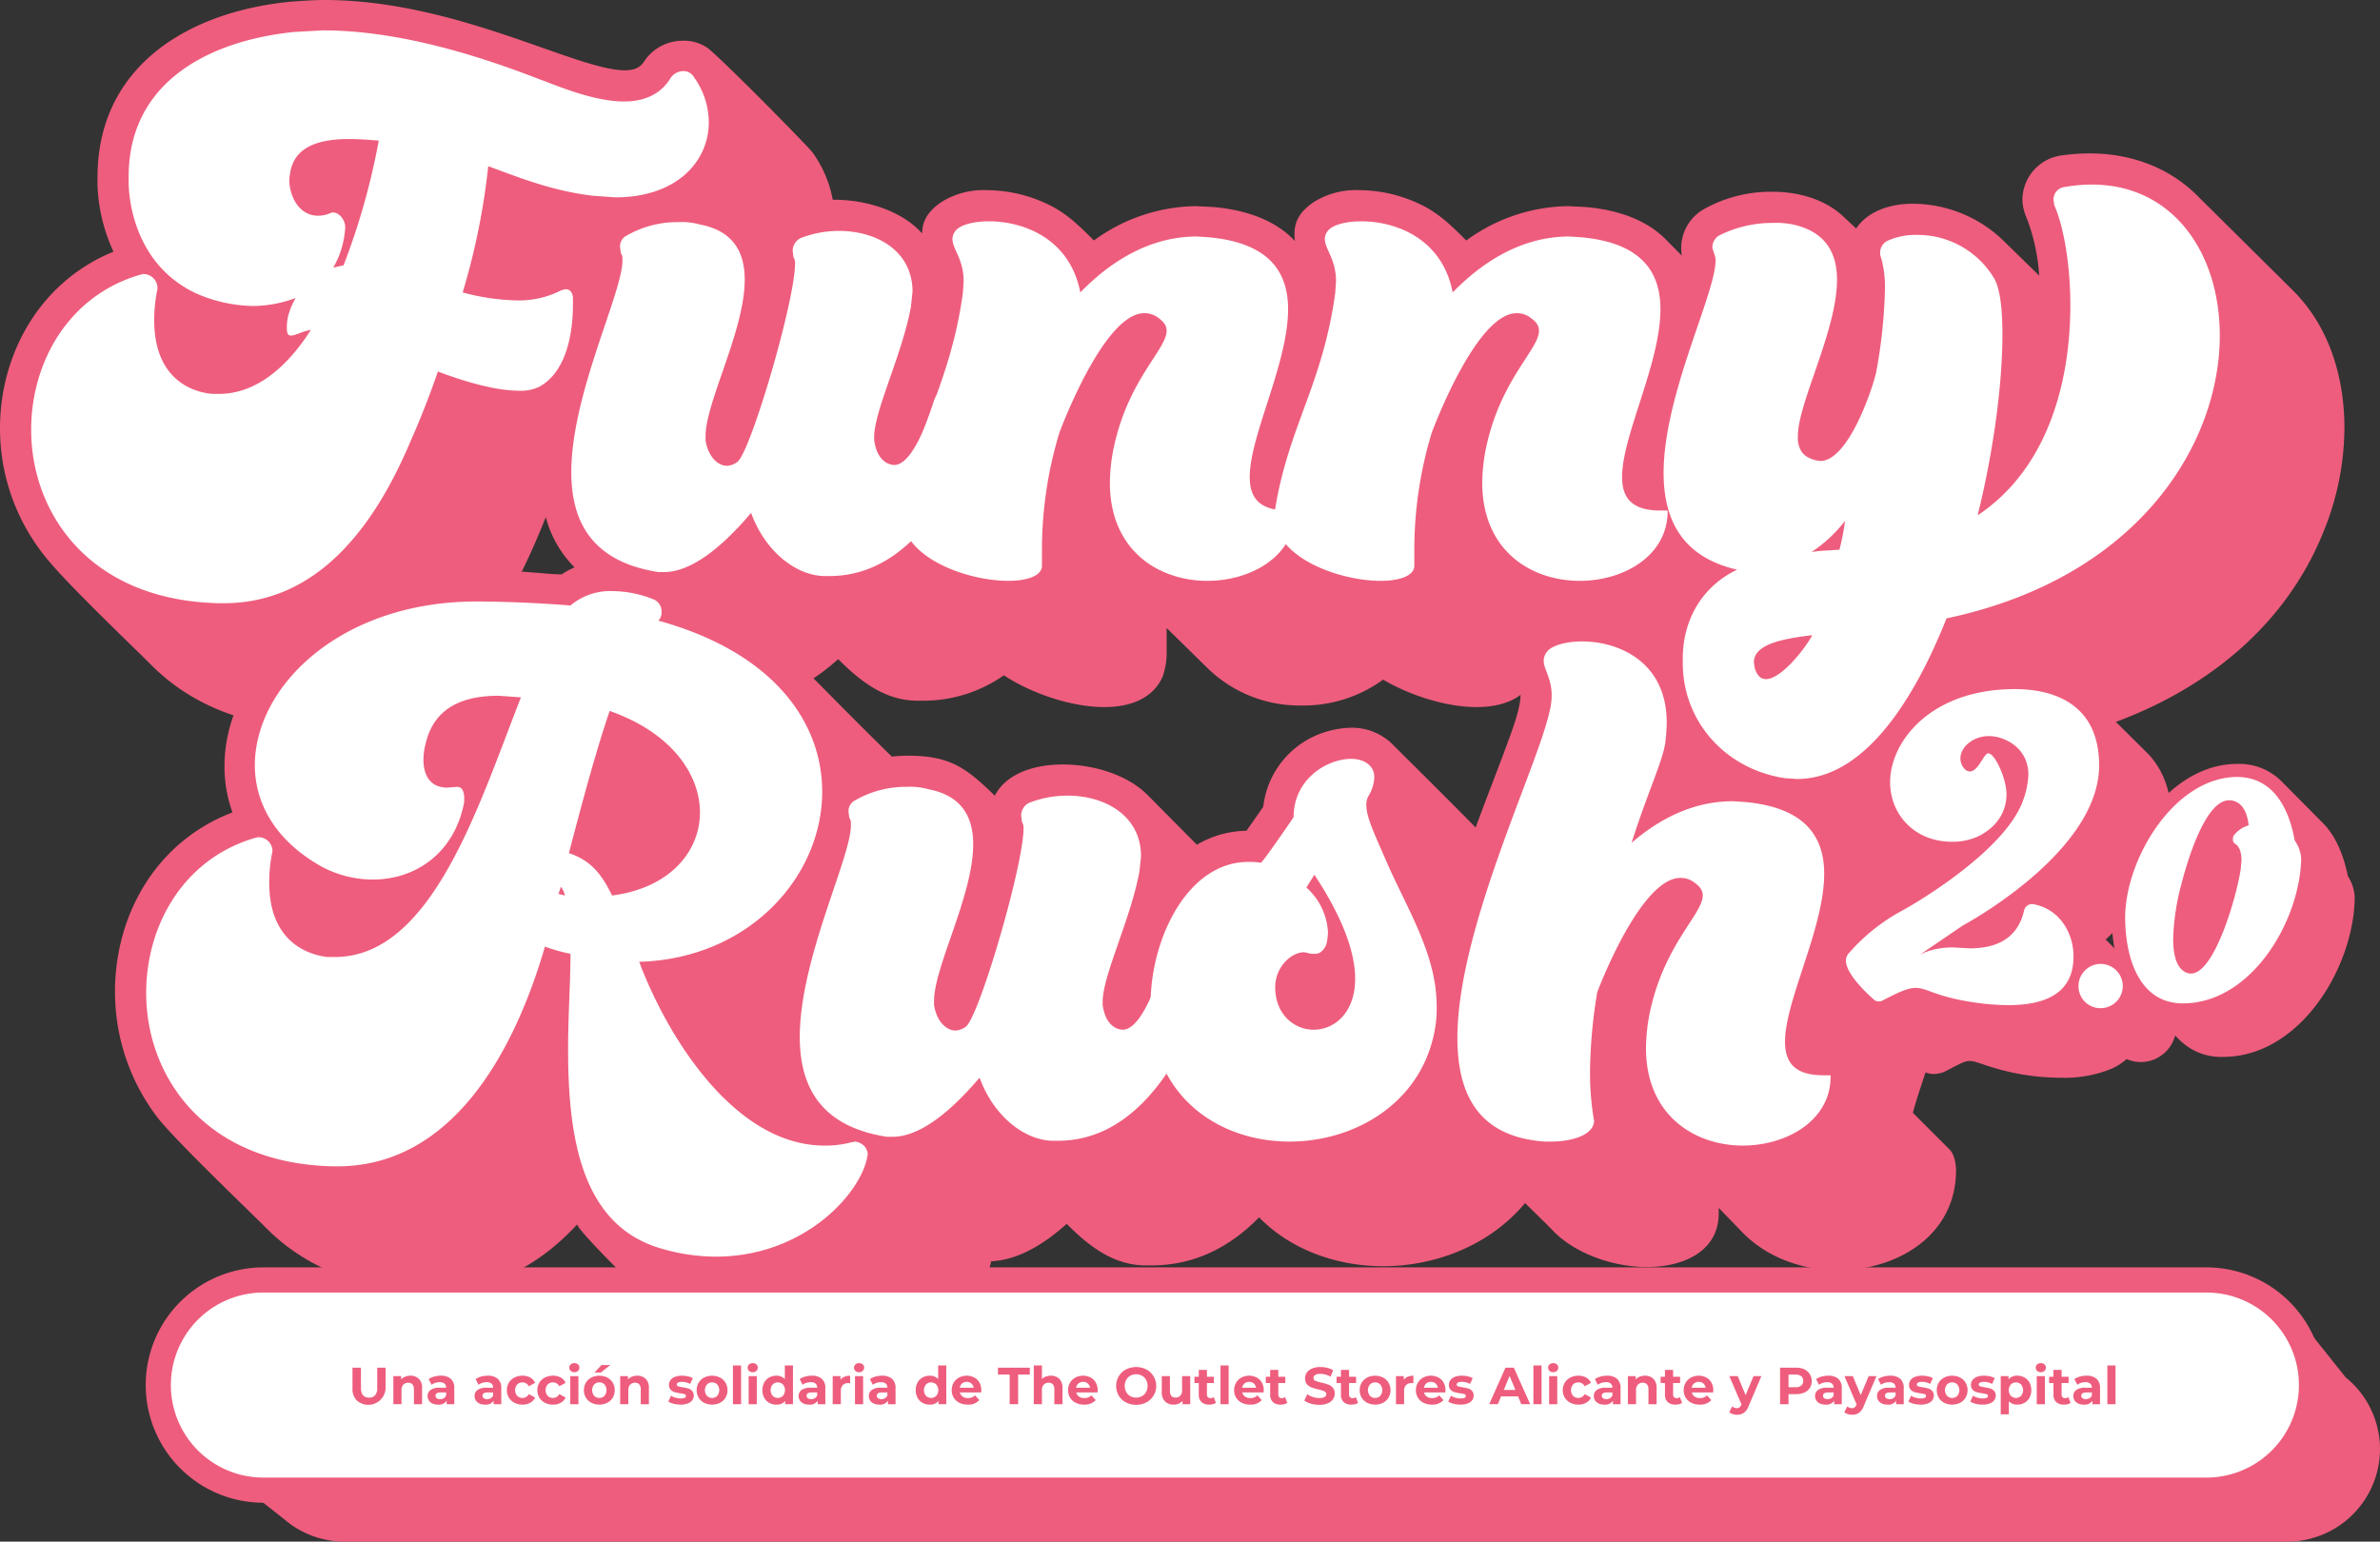 <svg xmlns="http://www.w3.org/2000/svg" width="501.503" height="324.899" viewBox="0 0 501.503 324.899"><rect x="0" y="0" width="501.503" height="324.899" fill="#333333" stroke="none"/><defs><style>.cls-1{fill:#ee5d7d;}.cls-2{fill:#fff;}</style></defs><title>logo funny rush v2 </title><g id="Capa_1" data-name="Capa 1"><path class="cls-1" d="M410.483,241.934l-7.409-7.409c2.021-7.746,7.409-19.869,7.409-30.646,0-5.557-1.347-10.608-5.388-14.649l-19.869-19.869a21.937,21.937,0,0,0-8.925-5.388,23.335,23.335,0,0,0-5.22-8.756l-19.868-19.7c-4.378-4.378-11.619-6.735-18.354-6.735-7.409,0-13.976,3.031-14.145,10.271,0,4.715,1.684,4.715,1.684,7.409,0,1.515-.505,4.041-2.188,8.587-1.942,5.426-4.601,12.094-7.267,19.349-4.971-5.092-15.427-15.443-17.818-17.834a12.255,12.255,0,0,0-8.419-3.199,19.86,19.86,0,0,0-8.25,2.021,18.717,18.717,0,0,0-10.271,14.649l-3.536,5.051a20.952,20.952,0,0,0-10.446,2.941l-10.429-10.518c-4.209-4.209-11.281-6.398-17.848-6.398-6.23,0-11.955,2.021-14.312,6.567-6.062-5.894-9.429-8.419-18.354-8.419a30.437,30.437,0,0,0-3.342.196c-.064-.065-.123-.132-.187-.196-6.735-6.567-13.302-13.302-19.869-19.869a57.963,57.963,0,0,0-19.701-12.292c-2.694-1.684-4.209-5.556-8.419-7.072a34.798,34.798,0,0,0-10.776-2.021,18.503,18.503,0,0,0-10.608,3.031h-.674c-2.189,0-8.082-.842-15.659-.842-11.955,0-28.12,2.189-41.253,13.807-7.914,6.904-13.47,17.006-13.47,27.446a28.395,28.395,0,0,0,1.684,9.766c-16.333,6.23-24.752,21.889-24.752,37.717a43.598,43.598,0,0,0,9.093,26.772c4.378,5.388,17.848,18.185,22.899,23.237,7.746,7.745,18.859,12.797,33.845,13.133h1.179c12.628,0,22.563-5.556,30.309-13.976.168.169.336.337.336.506,3.536,4.715,18.017,18.354,22.563,23.068,6.566,6.566,15.828,9.429,25.257,9.429a45.568,45.568,0,0,0,22.9-6.062c5.356-3.06,14.605-11.407,16.247-19.223,5.934-.286,11.386-3.849,15.907-7.886,4.546,4.546,9.598,8.588,16.333,8.756h1.515c9.337,0,16.781-4.079,22.693-10.136l.034.034c6.735,6.903,16.501,10.271,26.099,10.271,11.243,0,22.628-4.547,29.909-13.307,2.533,2.471,4.769,4.663,6.121,6.067,4.715,4.715,12.629,7.409,19.532,7.409,8.082,0,15.154-3.536,15.154-11.281V254.562l5.22,5.388c5.22,5.22,12.629,7.746,19.869,7.746,12.628,0,24.92-7.409,24.92-21.048v-.337C411.999,244.122,411.494,242.775,410.483,241.934Z"></path><path class="cls-1" d="M483.232,61.291,463.363,41.59c-6.23-6.398-14.48-9.261-23.068-9.261a42.672,42.672,0,0,0-6.398.505,9.52,9.52,0,0,0-7.745,9.261,9.855,9.855,0,0,0,.842,3.704,40.962,40.962,0,0,1,2.694,12.292l-7.746-7.577A27.656,27.656,0,0,0,403.083,42.937c-5.052,0-9.598,1.684-11.955,5.22l-2.357-2.189c-3.873-3.873-9.598-5.557-15.322-5.557a28.908,28.908,0,0,0-14.481,3.705,9.465,9.465,0,0,0-4.714,8.083,10.457,10.457,0,0,0,.127,1.667l-3.489-3.519c-4.378-4.378-10.776-6.23-17.007-6.735l-3.536-.168a37.126,37.126,0,0,0-21.384,7.24c-3.031-3.031-5.726-5.725-9.598-7.577a29.983,29.983,0,0,0-12.966-3.031,16.738,16.738,0,0,0-9.598,2.525c-3.199,2.189-4.041,4.378-4.041,6.735a10.875,10.875,0,0,0,.105,1.451l-.438-.441c-4.378-4.378-10.776-6.23-17.007-6.735l-3.536-.168a37.131,37.131,0,0,0-21.384,7.24c-3.031-3.031-5.725-5.725-9.598-7.577a29.979,29.979,0,0,0-12.965-3.031,16.739,16.739,0,0,0-9.598,2.525c-3.127,2.139-3.995,4.28-4.033,6.576l-.677-.683c-4.209-4.209-11.281-6.398-17.848-6.398-.102,0-.202.005-.303.006a24.954,24.954,0,0,0-4.237-9.941c-1.01-1.347-19.869-20.542-22.395-22.226a8.771,8.771,0,0,0-5.052-1.347,9.72,9.72,0,0,0-8.082,4.378c-.842,1.347-2.189,1.852-4.041,1.852C121.402,14.817,96.146,0,68.362,0c-2.189,0-4.546.168-6.903.337-21.553,2.021-40.916,13.47-40.916,37.043V38.896A36.348,36.348,0,0,0,23.91,53.04C8.25,59.438,0,74.761,0,90.252a43.046,43.046,0,0,0,9.429,26.941c4.378,5.557,17.343,17.849,22.563,23.068,7.746,7.746,19.027,12.965,33.845,13.134h1.179c26.074,0,39.373-22.743,47.992-44.406a23.296,23.296,0,0,0,5.715,10.224c6.567,6.735,13.302,13.302,20.037,20.038,3.705,3.704,9.261,6.398,16.838,7.409l2.357.168c6.23,0,11.955-3.705,16.67-7.914,4.546,4.546,9.598,8.587,16.333,8.756h1.515a29.51,29.51,0,0,0,17.058-5.351c5.536,3.673,14.019,6.698,21.16,6.698,5.557,0,10.271-1.853,12.292-6.398a15.367,15.367,0,0,0,.842-5.557v-4.715l8.756,8.587a27.736,27.736,0,0,0,19.7,7.746,28.469,28.469,0,0,0,17.166-5.45c5.497,3.249,13.164,5.787,19.705,5.787,5.557,0,10.271-1.853,12.292-6.398a15.356,15.356,0,0,0,.842-5.557v-4.715l8.756,8.587a27.122,27.122,0,0,0,16.312,7.552,30.981,30.981,0,0,0,7.592,12.99l19.869,19.701A31.836,31.836,0,0,0,395.001,190.27a23.701,23.701,0,0,0,3.367.168c18.017,0,29.804-19.532,36.202-34.855,24.247-5.894,46.136-20.374,55.397-44.453a58.306,58.306,0,0,0,4.041-20.879C494.009,79.476,490.81,68.868,483.232,61.291Z"></path><path class="cls-2" d="M46.305,127.127c-27.278-.505-39.738-18.859-39.738-36.539,0-14.312,7.914-28.288,22.899-32.666l.674-.168a2.962,2.962,0,0,1,3.031,2.694v.505a31.042,31.042,0,0,0-.673,6.567c0,12.292,7.914,15.154,12.291,15.491h1.347c7.746,0,14.312-5.557,19.364-13.471-1.516.168-3.199,1.179-4.209,1.179-.505,0-.842-.336-.842-1.515a9.918,9.918,0,0,1,.336-2.863,15.999,15.999,0,0,1,1.516-3.536,26.251,26.251,0,0,1-8.924,1.684A30.914,30.914,0,0,1,41.253,61.796C29.803,56.408,27.277,44.789,27.109,38.728V37.212c0-19.869,16.838-28.625,34.854-30.477l6.062-.337c16.333,0,33.339,5.557,45.126,10.103,4.546,1.684,11.955,4.883,18.354,4.883,4.041,0,7.577-1.347,9.766-4.883a3.235,3.235,0,0,1,2.694-1.516,2.454,2.454,0,0,1,2.189,1.179,16.394,16.394,0,0,1,3.199,9.598c0,8.25-6.735,15.828-19.701,15.828l-4.714-.336c-8.587-1.01-15.66-3.873-22.058-6.23a145.844,145.844,0,0,1-5.388,26.604,47.105,47.105,0,0,0,11.45,1.684,19.553,19.553,0,0,0,9.092-2.021,4.283,4.283,0,0,1,1.179-.337c1.347,0,1.516,1.516,1.516,1.853v1.347c0,5.22-1.01,13.976-7.072,17.343a8.859,8.859,0,0,1-4.378.842c-4.546,0-10.776-1.684-17.006-4.042-1.852,5.388-3.873,10.44-5.893,14.986-7.577,17.849-19.532,33.845-39.233,33.845Zm26.099-71.225A147.097,147.097,0,0,0,79.812,29.635c-2.021-.168-4.209-.336-6.23-.336-6.23,0-11.618,1.515-12.46,7.24l-.168,1.179c0,3.873,2.189,7.746,6.062,7.746a6.412,6.412,0,0,0,2.862-.674h.337c1.347,0,2.525,1.684,2.525,3.031v.168a19.021,19.021,0,0,1-2.525,8.419Z"></path><path class="cls-2" d="M173.594,121.402c-6.062-.168-12.46-5.388-15.323-13.302-6.735,7.914-12.965,12.46-18.354,12.46h-1.179c-14.144-2.189-18.354-10.776-18.354-21.047,0-16.501,10.776-37.717,10.776-44.621,0-.673,0-1.179-.337-1.516l-.168-1.347a2.503,2.503,0,0,1,1.347-2.357,21.477,21.477,0,0,1,10.945-2.862,13.993,13.993,0,0,1,4.546.505c7.072,1.347,9.429,5.894,9.429,11.618,0,10.776-8.25,25.762-8.25,33.003v.842c.505,3.368,2.526,5.388,4.546,5.388a3.968,3.968,0,0,0,2.189-.842c2.862-2.357,12.123-34.013,12.123-41.759a2.174,2.174,0,0,0-.336-1.347l-.168-1.347a3,3,0,0,1,1.684-2.694,22.204,22.204,0,0,1,8.083-1.515c7.914,0,15.491,4.209,15.491,12.797l-.336,3.199c-1.852,10.103-7.746,21.89-7.746,27.446v.673c.337,2.357,1.179,3.873,2.526,4.714a3.763,3.763,0,0,0,1.684.505c3.199,0,6.23-6.567,8.419-13.639a5.341,5.341,0,0,1,5.052-3.536c2.862,0,5.556,1.684,5.556,4.546l-.336,1.852c-5.388,16.333-15.323,34.181-32.329,34.181Z"></path><path class="cls-2" d="M233.87,101.702a37.956,37.956,0,0,1,1.01-8.251c3.199-13.807,10.945-19.869,10.945-23.742,0-1.179-.673-2.021-2.189-3.031a4.753,4.753,0,0,0-2.525-.673c-7.577,0-15.66,19.364-17.849,25.088a84.947,84.947,0,0,0-3.704,24.584v3.704c-.168,2.021-3.199,3.031-7.072,3.031-8.756,0-22.395-4.883-22.395-13.807l.168-1.515c2.862-17.343,9.935-25.931,12.628-45.294l.168-2.526c0-4.715-2.357-6.735-2.357-8.924a2.714,2.714,0,0,1,.505-1.515c.842-1.347,3.704-2.189,7.24-2.189,7.072,0,17.006,3.536,19.195,14.986,6.398-6.567,14.649-11.787,24.583-11.787l2.525.168C267.547,51.188,271.419,57.418,271.419,65.163c0,11.45-8.082,26.604-8.082,35.36,0,4.378,2.021,7.072,8.082,7.072h1.516v.168c0,9.261-9.093,14.649-18.521,14.649C244.31,122.413,233.87,116.183,233.87,101.702Z"></path><path class="cls-2" d="M312.331,101.702a37.928,37.928,0,0,1,1.011-8.251c3.199-13.807,10.944-19.869,10.944-23.742,0-1.179-.674-2.021-2.188-3.031a4.758,4.758,0,0,0-2.526-.673c-7.577,0-15.659,19.364-17.848,25.088a84.911,84.911,0,0,0-3.705,24.584v3.704c-.168,2.021-3.199,3.031-7.071,3.031-8.756,0-22.396-4.883-22.396-13.807l.169-1.515c2.862-17.343,9.935-25.931,12.629-45.294l.168-2.526c0-4.715-2.357-6.735-2.357-8.924a2.713,2.713,0,0,1,.505-1.515c.842-1.347,3.705-2.189,7.24-2.189,7.072,0,17.007,3.536,19.196,14.986C312.5,55.061,320.75,49.841,330.685,49.841l2.525.168c12.798,1.178,16.67,7.409,16.67,15.154,0,11.45-8.082,26.604-8.082,35.36,0,4.378,2.021,7.072,8.082,7.072h1.516v.168c0,9.261-9.093,14.649-18.521,14.649C322.771,122.413,312.331,116.183,312.331,101.702Z"></path><path class="cls-2" d="M376.142,164.003c-12.46-1.853-21.384-11.787-21.553-23.91v-1.347c0-8.082,4.042-15.154,11.45-18.69-11.786-2.694-15.491-10.776-15.491-20.375,0-16.501,10.945-37.717,10.945-44.789a3.37,3.37,0,0,0-.337-1.516l-.337-1.178a2.968,2.968,0,0,1,1.347-2.526A24.97,24.97,0,0,1,373.616,46.978a17.771,17.771,0,0,1,4.21.337c6.903,1.516,9.261,6.062,9.261,11.618,0,10.776-8.251,25.931-8.251,33.003v.842c.337,3.031,2.021,3.704,3.704,4.209l1.011.168c5.894,0,10.944-14.986,11.787-18.69a108.963,108.963,0,0,0,1.852-17.512,22.66,22.66,0,0,0-.842-6.735,2.141,2.141,0,0,1-.168-1.01,2.757,2.757,0,0,1,1.684-2.526,14.435,14.435,0,0,1,6.062-1.179,18.825,18.825,0,0,1,16.333,9.261c1.179,2.189,1.684,6.23,1.684,11.787,0,9.766-1.684,23.741-5.22,38.054,15.154-10.103,19.532-28.793,19.532-44.284,0-8.924-1.516-16.838-3.367-21.047l-.169-1.01a2.642,2.642,0,0,1,2.357-2.863,34.408,34.408,0,0,1,5.725-.505c17.007,0,26.941,14.312,26.941,31.824,0,22.731-17.007,51.02-57.586,59.607-7.409,18.69-18.017,33.845-31.487,33.845Zm5.726-30.14c-7.24.842-12.292,2.189-12.292,5.725l.168,1.179c.506,1.684,1.348,2.357,2.357,2.357C375.469,143.124,380.688,136.22,381.867,133.863Zm5.725-18.017a45.758,45.758,0,0,0,1.179-6.062,29.305,29.305,0,0,1-7.072,6.567C383.551,116.014,385.571,116.014,387.592,115.846Z"></path><path class="cls-2" d="M139.406,263.149c-17.175-4.883-19.7-24.078-19.7-42.095,0-7.072.505-14.144.505-20.037a37.478,37.478,0,0,1-5.388-1.516c-6.062,20.879-18.858,46.305-43.779,46.305h-.674c-27.109-.506-39.569-18.859-39.569-36.539,0-14.312,7.914-28.288,22.9-32.666l.673-.168a2.962,2.962,0,0,1,3.031,2.694v.337a31.073,31.073,0,0,0-.673,6.567c0,12.291,7.914,15.154,12.292,15.659h1.515c20.542,0,30.309-31.992,39.233-54.724l-4.715-.337c-7.072,0-13.47,2.189-15.323,9.935a12.831,12.831,0,0,0-.505,3.536c0,3.199,1.347,5.893,5.051,5.893l2.021-.168c1.179,0,1.516,1.178,1.516,2.357v.842c-2.021,10.776-10.271,16.333-19.195,16.333A22.633,22.633,0,0,1,66.666,181.99c-8.924-5.388-12.965-12.965-12.965-20.711,0-16.67,18.017-34.35,46.305-34.518,6.398,0,13.807.336,20.206.842a12.932,12.932,0,0,1,8.756-3.031,23.531,23.531,0,0,1,8.587,1.684,2.732,2.732,0,0,1,1.852,2.694,2.533,2.533,0,0,1-.673,1.852C163.148,137.538,173.251,152.355,173.251,166.836c0,17.848-15.323,35.191-38.559,35.865,5.725,15.323,19.869,38.728,39.064,38.728a20.926,20.926,0,0,0,5.557-.674l.842-.168a3.066,3.066,0,0,1,1.853.842,2.704,2.704,0,0,1,.842,1.852l-.168.842c-1.684,7.914-13.639,20.711-31.824,20.711A40.987,40.987,0,0,1,139.406,263.149Zm-21.216-76.276-.505,1.516,1.347.336A4.735,4.735,0,0,0,118.19,186.873Zm29.298-15.659c0-8.083-6.062-16.838-19.027-21.385-3.031,8.924-5.893,19.701-8.587,29.972,4.715,1.515,7.072,4.714,9.093,8.924C140.922,187.21,147.489,179.633,147.489,171.214Z"></path><path class="cls-2" d="M221.737,240.418c-6.062-.168-12.46-5.388-15.323-13.302-6.735,7.914-12.965,12.46-18.354,12.46h-1.179c-14.144-2.189-18.354-10.776-18.354-21.047,0-16.501,10.776-37.717,10.776-44.621,0-.673,0-1.179-.336-1.516l-.168-1.347A2.503,2.503,0,0,1,180.147,168.688a21.477,21.477,0,0,1,10.945-2.862,13.992,13.992,0,0,1,4.546.505c7.072,1.347,9.429,5.894,9.429,11.618,0,10.776-8.25,25.762-8.25,33.003v.842c.505,3.368,2.526,5.388,4.546,5.388a3.968,3.968,0,0,0,2.189-.842c2.862-2.357,12.123-34.013,12.123-41.759a2.174,2.174,0,0,0-.336-1.347l-.168-1.347a3,3,0,0,1,1.684-2.694,22.205,22.205,0,0,1,8.083-1.515c7.914,0,15.491,4.209,15.491,12.797l-.336,3.199c-1.853,10.103-7.746,21.89-7.746,27.446v.673c.337,2.357,1.179,3.873,2.526,4.714a3.762,3.762,0,0,0,1.684.505c3.199,0,6.23-6.567,8.419-13.639a5.342,5.342,0,0,1,5.052-3.536c2.862,0,5.557,1.684,5.557,4.546l-.337,1.852c-5.389,16.333-15.323,34.181-32.329,34.181Z"></path><path class="cls-2" d="M242.444,213.646V211.625c0-13.976,7.914-29.972,20.542-29.972a14.48,14.48,0,0,1,2.694.168c.337,0,6.229-8.587,6.903-9.598,0-8.083,7.072-12.292,12.123-12.292,2.694,0,4.884,1.347,4.884,3.873a8.277,8.277,0,0,1-1.179,3.873,3.589,3.589,0,0,0-.506,2.021c0,2.526,1.853,6.398,4.21,11.787,4.209,9.766,10.608,19.532,10.608,30.477a27.186,27.186,0,0,1-.169,3.704c-2.188,16.333-16.67,24.921-30.813,24.921C257.43,240.587,243.454,231.831,242.444,213.646Zm43.106-7.409c0-5.22-2.357-12.46-8.588-21.89l-1.684,2.694a13.592,13.592,0,0,1,4.546,9.429,12.956,12.956,0,0,1-.337,2.526,3.391,3.391,0,0,1-1.515,1.852,2.867,2.867,0,0,1-1.179.168,3.285,3.285,0,0,1-1.179-.168l-.843-.168c-2.525,0-5.893,2.863-6.062,7.072v.336c0,5.725,4.041,8.924,8.083,8.924C281.172,217.013,285.55,213.477,285.55,206.237Z"></path><path class="cls-2" d="M346.836,220.886a39.374,39.374,0,0,1,1.01-8.419c3.199-13.807,10.945-19.869,10.945-23.742,0-1.179-.674-2.021-2.189-3.031a4.753,4.753,0,0,0-2.525-.673c-7.24,0-14.986,17.511-17.512,24.078a107.158,107.158,0,0,0-1.516,16.333,59.236,59.236,0,0,0,.842,10.776c0,2.694-4.041,4.378-9.093,4.378h-1.347c-13.808-1.011-18.354-9.767-18.354-21.89,0-22.731,16.67-56.576,19.364-68.531a14.884,14.884,0,0,0,.505-3.536c0-3.704-1.684-5.557-1.684-7.409a3.135,3.135,0,0,1,.673-1.852c.842-1.179,3.705-2.189,7.409-2.189,7.408,0,17.849,4.041,17.849,17.175a41.572,41.572,0,0,1-.337,4.378c-.674,4.041-3.873,10.776-7.072,20.879,5.894-5.052,12.965-8.756,21.385-8.756l2.525.168c12.797,1.178,16.67,7.409,16.67,15.154,0,11.45-8.251,26.604-8.251,35.36,0,4.378,2.021,7.072,8.082,7.072h1.516v.337c0,9.092-9.093,14.481-18.521,14.481C357.275,241.429,346.836,235.198,346.836,220.886Z"></path><path class="cls-1" d="M418.975,224.677c-2.158-.687-3.04-1.079-3.923-1.079-1.079,0-2.06.589-5.101,2.159a5.965,5.965,0,0,1-2.452.588c-1.962,0-3.825-1.274-5.395-2.845-3.923-3.923-10.201-9.809-13.634-13.831-1.668-2.059-3.237-4.708-3.237-7.356a5.856,5.856,0,0,1,1.275-3.63c5.689-7.062,12.457-9.809,20.108-14.91-2.649-2.648-5.493-5.198-7.945-7.945a16.218,16.218,0,0,1-4.12-10.888c0-12.163,12.261-23.541,30.212-23.541,6.18,0,11.869,1.471,16.087,5.787l11.574,11.476c3.139,3.139,5.199,7.945,5.199,14.223,0,10.005-6.768,18.539-13.929,25.111l4.12,4.12a15.827,15.827,0,0,1,4.512,11.085c0,5.002-2.354,9.809-7.455,12.065a26.155,26.155,0,0,1-10.594,1.863A49.54,49.54,0,0,1,418.975,224.677Z"></path><path class="cls-1" d="M445.852,221.583l-8.531-8.459a7.747,7.747,0,0,1-2.169-5.278,7.437,7.437,0,0,1,7.447-7.447,7.19,7.19,0,0,1,5.278,2.169l8.531,8.459a7.751,7.751,0,0,1,2.169,5.279,7.498,7.498,0,0,1-7.447,7.519A7.247,7.247,0,0,1,445.852,221.583Z"></path><path class="cls-1" d="M459.227,219.125c-2.964-2.965-5.929-5.784-8.748-8.749-4.121-4.338-5.423-10.773-5.495-16.557v-.361c0-13.737,11.351-32.463,26.39-32.463h.072a12.586,12.586,0,0,1,9.399,3.76l8.459,8.532c2.892,2.82,4.555,7.013,5.422,11.351a8.9,8.9,0,0,1,1.446,4.483v.289c-.289,14.605-11.568,33.331-27.764,33.331A12.398,12.398,0,0,1,459.227,219.125Z"></path><path class="cls-2" d="M418.092,211.533c-10.103-1.177-11.771-3.335-14.419-3.335-1.471,0-3.237.687-6.964,2.649a1.46,1.46,0,0,1-.883.196,1.406,1.406,0,0,1-.981-.392c-1.864-1.668-5.885-5.493-5.885-8.24a2.343,2.343,0,0,1,.491-1.373,39.734,39.734,0,0,1,11.182-9.024c3.629-1.962,22.07-12.948,25.699-23.443a17.475,17.475,0,0,0,1.079-5.297c0-5.689-5.003-8.142-8.338-8.142-3.237,0-5.984,2.256-5.984,4.708,0,1.373.981,2.747,1.962,2.747,1.864,0,2.943-3.825,3.923-3.825,1.373,0,3.825,5.297,3.825,8.632,0,3.237-1.569,6.474-5.493,8.632a12.752,12.752,0,0,1-5.984,1.373c-7.945,0-13.046-5.787-13.046-12.555,0-8.534,8.534-19.618,26.288-19.618,8.338,0,17.754,3.237,17.754,16.087,0,18.441-28.74,33.743-28.74,33.743l-9.221,6.278s2.452-1.668,7.161-1.668l3.531.196c4.806,0,10.005-1.472,11.476-8.044a1.682,1.682,0,0,1,1.668-1.275h.196c5.591.981,8.534,6.081,8.534,10.986,0,5.199-2.55,10.3-13.733,10.3A50.156,50.156,0,0,1,418.092,211.533Z"></path><path class="cls-2" d="M437.972,207.846a4.664,4.664,0,1,1,4.627,4.627A4.613,4.613,0,0,1,437.972,207.846Z"></path><path class="cls-2" d="M447.804,193.747v-.361c0-12.291,10.339-29.644,23.643-29.644,8.531.072,11.207,8.387,12.074,13.376a7.401,7.401,0,0,1,1.374,3.76c-.217,13.087-10.412,30.584-24.944,30.584C451.274,211.461,447.949,202.857,447.804,193.747Zm24.365-10.7.145-1.736c0-2.097-.651-3.036-1.301-3.47a.98.98,0,0,1-.506-.795V176.756a1.397,1.397,0,0,1,.217-.723,6.141,6.141,0,0,1,3.109-2.097c-.289-2.53-1.229-4.989-3.832-5.278h-.289c-5.206,0-9.038,13.665-10.123,17.931A48.561,48.561,0,0,0,457.926,197.868c0,3.47.723,6.507,3.109,7.23a2.001,2.001,0,0,0,.651.072C466.674,205.171,471.374,188.686,472.169,183.046Z"></path><path class="cls-1" d="M482.525,275.561a18.736,18.736,0,0,0-14.467-7.161l-.141-0-412.414,4a19.557,19.557,0,0,0-19.5,19.5v0a19.48,19.48,0,0,0,7.24,15.127c.055.046.113.088.169.133.055.046.114.088.169.134.055.046.113.088.169.134.055.046.113.088.169.134.055.046.113.088.169.134.055.046.113.088.169.133.055.046.114.088.169.134.055.046.113.088.169.134.055.046.113.088.169.133.055.046.114.088.169.134.055.046.113.088.169.133.055.046.114.088.169.134.055.046.113.088.169.133.055.046.114.088.169.134.055.046.113.088.169.134.055.046.113.088.169.133.055.046.114.088.169.134.055.046.113.088.169.133.055.046.114.088.169.134.055.046.114.088.169.134.055.046.114.088.169.134.055.046.113.088.169.134.055.046.113.088.169.133.055.046.114.088.169.134.055.046.113.088.169.133.055.046.114.088.169.134.055.046.113.088.169.134.055.046.113.088.169.133.055.046.114.088.169.134.055.046.113.088.169.133.055.046.114.088.169.134.055.046.113.088.169.134.055.046.113.088.169.133.055.046.114.088.169.134.055.046.113.088.169.133.055.046.114.088.169.134.055.046.114.088.17.134.055.046.113.088.168.133.055.046.114.088.169.134.055.046.113.088.169.133.055.046.114.088.169.134.055.046.113.088.169.133.055.046.114.088.169.134.055.046.113.088.169.134.055.046.113.088.169.133.055.046.114.088.169.134.055.046.113.088.169.133.055.046.114.088.169.134.055.046.114.088.169.134.055.046.113.088.169.133.055.046.114.088.169.134.055.046.113.088.169.133.055.046.114.088.169.134.055.046.114.088.17.134.055.046.113.088.168.133.055.046.114.088.169.134.055.046.113.088.169.133.055.046.114.088.169.134.055.046.113.088.169.133.055.046.114.088.169.134.055.046.113.088.169.134.055.046.113.088.169.133.055.046.114.089.169.134.055.046.113.088.169.133.055.046.114.088.169.134.055.046.113.088.169.134.055.046.113.088.169.133.055.046.114.088.169.134.055.046.113.088.169.133.055.046.114.088.169.134.055.046.113.088.169.134.055.046.113.088.169.134.055.046.113.088.169.134.055.046.113.088.169.133.055.046.114.088.169.134.055.046.113.088.169.133.055.046.114.088.169.134.055.046.114.088.169.134.055.046.113.088.169.133.055.046.114.088.169.134.055.046.113.088.169.133.055.046.114.088.169.134.055.046.113.088.169.134.055.046.113.088.169.133.055.046.114.088.169.134.055.046.113.088.169.133.055.046.114.088.169.134.055.046.114.088.169.134.055.046.113.088.169.134.055.046.113.088.169.134.055.046.113.088.169.133.055.046.114.088.169.134.055.046.113.088.169.133.055.046.114.088.169.134.055.046.113.088.169.134.055.046.113.088.169.133.055.046.114.088.169.134.055.046.113.088.169.133.055.046.114.089.169.134.055.046.113.088.169.133a19.394,19.394,0,0,0,12.429,4.507H482.003a19.557,19.557,0,0,0,19.5-19.5v-0a19.48,19.48,0,0,0-7.24-15.127Z"></path><path class="cls-2" d="M55.503,314.049a22.149,22.149,0,0,1,0-44.299H464.917a22.149,22.149,0,0,1,0,44.299Z"></path><path class="cls-1" d="M464.917,272.399a19.5,19.5,0,0,1,0,39H55.503a19.5,19.5,0,0,1,0-39H464.917m0-5.299H55.503a24.799,24.799,0,1,0,0,49.598H464.917a24.799,24.799,0,0,0,0-49.598Z"></path><path class="cls-1" d="M75.193,295.152a3.514,3.514,0,0,1-.918-2.606v-4.312h1.782v4.246q0,2.068,1.716,2.068a1.608,1.608,0,0,0,1.276-.501,2.333,2.333,0,0,0,.44-1.567V288.233h1.76v4.312a3.642,3.642,0,0,1-6.055,2.606Z"></path><path class="cls-1" d="M88.261,290.588a2.616,2.616,0,0,1,.676,1.958v3.388H87.222v-3.124a1.544,1.544,0,0,0-.308-1.051,1.131,1.131,0,0,0-.891-.347,1.365,1.365,0,0,0-1.034.402,1.661,1.661,0,0,0-.385,1.193v2.926H82.888v-5.918h1.639v.693a2.266,2.266,0,0,1,.847-.578,2.952,2.952,0,0,1,1.111-.203A2.434,2.434,0,0,1,88.261,290.588Z"></path><path class="cls-1" d="M94.988,290.582a2.506,2.506,0,0,1,.737,1.975v3.377h-1.606v-.737a1.911,1.911,0,0,1-1.804.825,2.809,2.809,0,0,1-1.183-.23,1.766,1.766,0,0,1-.765-.639,1.659,1.659,0,0,1-.264-.924,1.542,1.542,0,0,1,.621-1.298A3.168,3.168,0,0,1,92.645,292.458h1.364a1.097,1.097,0,0,0-.341-.864A1.505,1.505,0,0,0,92.645,291.292a2.969,2.969,0,0,0-.93.148,2.438,2.438,0,0,0-.775.401l-.616-1.199a3.72,3.72,0,0,1,1.161-.528,5.221,5.221,0,0,1,1.392-.187A3.078,3.078,0,0,1,94.988,290.582Zm-1.463,4.081a1.116,1.116,0,0,0,.484-.6v-.605H92.832q-1.055,0-1.056.692a.615.615,0,0,0,.258.522,1.16,1.16,0,0,0,.709.192A1.495,1.495,0,0,0,93.525,294.663Z"></path><path class="cls-1" d="M104.887,290.582a2.506,2.506,0,0,1,.737,1.975v3.377h-1.606v-.737a1.911,1.911,0,0,1-1.804.825,2.809,2.809,0,0,1-1.183-.23,1.766,1.766,0,0,1-.765-.639,1.659,1.659,0,0,1-.264-.924,1.542,1.542,0,0,1,.621-1.298,3.168,3.168,0,0,1,1.92-.473h1.364a1.097,1.097,0,0,0-.341-.864,1.505,1.505,0,0,0-1.023-.302,2.969,2.969,0,0,0-.93.148,2.438,2.438,0,0,0-.775.401l-.616-1.199a3.72,3.72,0,0,1,1.161-.528,5.221,5.221,0,0,1,1.392-.187A3.079,3.079,0,0,1,104.887,290.582Zm-1.463,4.081a1.116,1.116,0,0,0,.484-.6v-.605H102.731q-1.055,0-1.056.692a.615.615,0,0,0,.258.522,1.16,1.16,0,0,0,.709.192A1.495,1.495,0,0,0,103.424,294.663Z"></path><path class="cls-1" d="M108.402,295.631a2.919,2.919,0,0,1-1.177-1.083,3.135,3.135,0,0,1,0-3.146,2.919,2.919,0,0,1,1.177-1.083,3.631,3.631,0,0,1,1.699-.391,3.29,3.29,0,0,1,1.634.391,2.314,2.314,0,0,1,1.018,1.116l-1.331.715a1.456,1.456,0,0,0-1.331-.813,1.508,1.508,0,0,0-1.111.439,1.854,1.854,0,0,0,0,2.398,1.508,1.508,0,0,0,1.111.439,1.439,1.439,0,0,0,1.331-.813l1.331.726a2.368,2.368,0,0,1-1.018,1.101,3.26,3.26,0,0,1-1.634.396A3.631,3.631,0,0,1,108.402,295.631Z"></path><path class="cls-1" d="M114.826,295.631a2.919,2.919,0,0,1-1.177-1.083,3.135,3.135,0,0,1,0-3.146,2.919,2.919,0,0,1,1.177-1.083,3.631,3.631,0,0,1,1.699-.391,3.29,3.29,0,0,1,1.634.391,2.314,2.314,0,0,1,1.018,1.116l-1.331.715a1.456,1.456,0,0,0-1.331-.813,1.508,1.508,0,0,0-1.111.439,1.854,1.854,0,0,0,0,2.398,1.508,1.508,0,0,0,1.111.439,1.439,1.439,0,0,0,1.331-.813l1.331.726a2.368,2.368,0,0,1-1.018,1.101,3.26,3.26,0,0,1-1.634.396A3.631,3.631,0,0,1,114.826,295.631Z"></path><path class="cls-1" d="M120.254,288.916a.932.932,0,0,1,0-1.364,1.088,1.088,0,0,1,.77-.275,1.112,1.112,0,0,1,.77.265.844.844,0,0,1,.297.659.935.935,0,0,1-.297.71,1.077,1.077,0,0,1-.77.28A1.092,1.092,0,0,1,120.254,288.916Zm-.088,1.1h1.716v5.918H120.166Z"></path><path class="cls-1" d="M124.616,295.631a2.899,2.899,0,0,1-1.161-1.083,3.17,3.17,0,0,1,0-3.146,2.899,2.899,0,0,1,1.161-1.083,3.785,3.785,0,0,1,3.349,0,2.91,2.91,0,0,1,1.155,1.083,3.17,3.17,0,0,1,0,3.146,2.91,2.91,0,0,1-1.155,1.083,3.785,3.785,0,0,1-3.349,0Zm2.761-1.463a1.892,1.892,0,0,0,0-2.387,1.429,1.429,0,0,0-1.083-.445,1.447,1.447,0,0,0-1.089.445,1.874,1.874,0,0,0,0,2.387,1.447,1.447,0,0,0,1.089.445A1.429,1.429,0,0,0,127.376,294.168Zm-.622-6.495H128.603l-1.991,1.584H125.27Z"></path><path class="cls-1" d="M136.056,290.588a2.616,2.616,0,0,1,.676,1.958v3.388h-1.716v-3.124a1.544,1.544,0,0,0-.308-1.051,1.131,1.131,0,0,0-.891-.347,1.365,1.365,0,0,0-1.034.402,1.661,1.661,0,0,0-.385,1.193v2.926h-1.716v-5.918h1.639v.693a2.266,2.266,0,0,1,.847-.578,2.952,2.952,0,0,1,1.111-.203A2.434,2.434,0,0,1,136.056,290.588Z"></path><path class="cls-1" d="M141.946,295.84a3.755,3.755,0,0,1-1.122-.456l.572-1.232a3.597,3.597,0,0,0,.957.413,4.006,4.006,0,0,0,1.1.159q1.089,0,1.089-.539a.382.382,0,0,0-.297-.363,4.38,4.38,0,0,0-.913-.187,8.902,8.902,0,0,1-1.199-.253,1.869,1.869,0,0,1-.819-.506,1.44,1.44,0,0,1-.347-1.034,1.623,1.623,0,0,1,.325-.996,2.091,2.091,0,0,1,.946-.676,4.046,4.046,0,0,1,1.469-.242,5.757,5.757,0,0,1,1.249.138,3.503,3.503,0,0,1,1.028.379l-.572,1.222a3.411,3.411,0,0,0-1.705-.44,1.737,1.737,0,0,0-.825.154.452.452,0,0,0-.275.396.393.393,0,0,0,.297.385,5.133,5.133,0,0,0,.946.209,10.182,10.182,0,0,1,1.188.259,1.782,1.782,0,0,1,.803.501,1.417,1.417,0,0,1,.341,1.012,1.56,1.56,0,0,1-.33.979,2.105,2.105,0,0,1-.962.666,4.3,4.3,0,0,1-1.501.236A5.745,5.745,0,0,1,141.946,295.84Z"></path><path class="cls-1" d="M148.375,295.631a2.899,2.899,0,0,1-1.161-1.083,3.17,3.17,0,0,1,0-3.146,2.899,2.899,0,0,1,1.161-1.083,3.785,3.785,0,0,1,3.349,0,2.91,2.91,0,0,1,1.155,1.083,3.17,3.17,0,0,1,0,3.146,2.91,2.91,0,0,1-1.155,1.083,3.785,3.785,0,0,1-3.349,0Zm2.761-1.463a1.892,1.892,0,0,0,0-2.387,1.429,1.429,0,0,0-1.083-.445,1.447,1.447,0,0,0-1.089.445,1.874,1.874,0,0,0,0,2.387,1.447,1.447,0,0,0,1.089.445A1.429,1.429,0,0,0,151.136,294.168Z"></path><path class="cls-1" d="M154.442,287.771h1.716v8.162h-1.716Z"></path><path class="cls-1" d="M157.84,288.916a.932.932,0,0,1,0-1.364,1.088,1.088,0,0,1,.77-.275,1.112,1.112,0,0,1,.77.265.844.844,0,0,1,.297.659.935.935,0,0,1-.297.71,1.077,1.077,0,0,1-.77.28A1.092,1.092,0,0,1,157.84,288.916Zm-.088,1.1h1.716v5.918h-1.716Z"></path><path class="cls-1" d="M167.091,287.771v8.162h-1.639V295.252a2.265,2.265,0,0,1-1.848.77,3.066,3.066,0,0,1-1.513-.374,2.678,2.678,0,0,1-1.062-1.066,3.546,3.546,0,0,1,0-3.213,2.678,2.678,0,0,1,1.062-1.066,3.077,3.077,0,0,1,1.513-.374,2.251,2.251,0,0,1,1.771.715v-2.871Zm-2.112,6.396a1.874,1.874,0,0,0,0-2.387,1.541,1.541,0,0,0-2.167,0,1.874,1.874,0,0,0,0,2.387,1.541,1.541,0,0,0,2.167,0Z"></path><path class="cls-1" d="M173.174,290.582a2.506,2.506,0,0,1,.737,1.975v3.377h-1.606v-.737a1.911,1.911,0,0,1-1.804.825,2.809,2.809,0,0,1-1.183-.23,1.766,1.766,0,0,1-.765-.639,1.659,1.659,0,0,1-.264-.924,1.542,1.542,0,0,1,.621-1.298,3.168,3.168,0,0,1,1.92-.473h1.364a1.097,1.097,0,0,0-.341-.864,1.505,1.505,0,0,0-1.023-.302,2.969,2.969,0,0,0-.93.148,2.438,2.438,0,0,0-.775.401l-.616-1.199a3.72,3.72,0,0,1,1.161-.528,5.221,5.221,0,0,1,1.392-.187A3.079,3.079,0,0,1,173.174,290.582Zm-1.463,4.081a1.116,1.116,0,0,0,.484-.6v-.605h-1.177q-1.055,0-1.056.692a.615.615,0,0,0,.258.522,1.16,1.16,0,0,0,.709.192A1.495,1.495,0,0,0,171.711,294.663Z"></path><path class="cls-1" d="M177.932,290.147a3.083,3.083,0,0,1,1.204-.22v1.584c-.19-.015-.319-.022-.385-.022a1.573,1.573,0,0,0-1.155.413,1.667,1.667,0,0,0-.418,1.237v2.794H175.462v-5.918h1.639v.781A1.904,1.904,0,0,1,177.932,290.147Z"></path><path class="cls-1" d="M180.247,288.916a.932.932,0,0,1,0-1.364,1.088,1.088,0,0,1,.77-.275,1.112,1.112,0,0,1,.77.265.844.844,0,0,1,.297.659.935.935,0,0,1-.297.71,1.077,1.077,0,0,1-.77.28A1.092,1.092,0,0,1,180.247,288.916Zm-.088,1.1H181.875v5.918h-1.716Z"></path><path class="cls-1" d="M187.969,290.582a2.506,2.506,0,0,1,.737,1.975v3.377h-1.606v-.737a1.911,1.911,0,0,1-1.804.825,2.809,2.809,0,0,1-1.183-.23,1.766,1.766,0,0,1-.765-.639,1.659,1.659,0,0,1-.264-.924,1.542,1.542,0,0,1,.621-1.298,3.168,3.168,0,0,1,1.92-.473h1.364a1.097,1.097,0,0,0-.341-.864,1.505,1.505,0,0,0-1.023-.302,2.969,2.969,0,0,0-.93.148,2.438,2.438,0,0,0-.775.401l-.616-1.199a3.72,3.72,0,0,1,1.161-.528,5.221,5.221,0,0,1,1.392-.187A3.078,3.078,0,0,1,187.969,290.582Zm-1.463,4.081a1.116,1.116,0,0,0,.484-.6v-.605H185.813q-1.055,0-1.056.692a.615.615,0,0,0,.258.522,1.16,1.16,0,0,0,.709.192A1.495,1.495,0,0,0,186.506,294.663Z"></path><path class="cls-1" d="M199.398,287.771v8.162h-1.639V295.252a2.265,2.265,0,0,1-1.848.77,3.066,3.066,0,0,1-1.513-.374,2.678,2.678,0,0,1-1.062-1.066,3.546,3.546,0,0,1,0-3.213,2.678,2.678,0,0,1,1.062-1.066,3.077,3.077,0,0,1,1.513-.374,2.251,2.251,0,0,1,1.771.715v-2.871Zm-2.112,6.396a1.874,1.874,0,0,0,0-2.387,1.541,1.541,0,0,0-2.167,0,1.874,1.874,0,0,0,0,2.387,1.541,1.541,0,0,0,2.167,0Z"></path><path class="cls-1" d="M206.746,293.459H202.269a1.391,1.391,0,0,0,.572.868,1.894,1.894,0,0,0,1.122.319,2.267,2.267,0,0,0,.819-.138,1.967,1.967,0,0,0,.666-.435l.913.99a3.069,3.069,0,0,1-2.442.957,3.857,3.857,0,0,1-1.771-.391,2.86,2.86,0,0,1-1.188-1.083,2.984,2.984,0,0,1-.418-1.573,3.021,3.021,0,0,1,.413-1.567,2.883,2.883,0,0,1,1.133-1.089,3.507,3.507,0,0,1,3.185-.017,2.726,2.726,0,0,1,1.105,1.072,3.201,3.201,0,0,1,.401,1.623C206.779,293.019,206.768,293.173,206.746,293.459Zm-4.015-1.903a1.403,1.403,0,0,0-.484.902h2.915a1.42,1.42,0,0,0-.484-.896,1.446,1.446,0,0,0-.968-.336A1.48,1.48,0,0,0,202.731,291.556Z"></path><path class="cls-1" d="M212.751,289.686H210.288V288.233h6.71v1.452h-2.464v6.248h-1.782Z"></path><path class="cls-1" d="M223.207,290.588a2.616,2.616,0,0,1,.676,1.958v3.388h-1.716v-3.124a1.544,1.544,0,0,0-.308-1.051,1.131,1.131,0,0,0-.891-.347,1.365,1.365,0,0,0-1.034.402,1.661,1.661,0,0,0-.385,1.193v2.926H217.833v-8.162h1.716v2.86a2.283,2.283,0,0,1,.825-.522,2.983,2.983,0,0,1,1.056-.182A2.434,2.434,0,0,1,223.207,290.588Z"></path><path class="cls-1" d="M231.265,293.459h-4.477a1.39,1.39,0,0,0,.572.868,1.894,1.894,0,0,0,1.122.319,2.267,2.267,0,0,0,.819-.138,1.967,1.967,0,0,0,.666-.435l.913.99a3.069,3.069,0,0,1-2.442.957,3.857,3.857,0,0,1-1.771-.391,2.86,2.86,0,0,1-1.188-1.083,2.984,2.984,0,0,1-.418-1.573,3.021,3.021,0,0,1,.413-1.567,2.883,2.883,0,0,1,1.133-1.089,3.507,3.507,0,0,1,3.185-.017A2.726,2.726,0,0,1,230.896,291.374a3.201,3.201,0,0,1,.401,1.623C231.297,293.019,231.287,293.173,231.265,293.459Zm-4.015-1.903a1.403,1.403,0,0,0-.484.902h2.915a1.42,1.42,0,0,0-.484-.896,1.446,1.446,0,0,0-.968-.336A1.48,1.48,0,0,0,227.25,291.556Z"></path><path class="cls-1" d="M237.243,295.549a3.834,3.834,0,0,1-1.507-1.425,4.096,4.096,0,0,1,0-4.081,3.841,3.841,0,0,1,1.507-1.425,4.769,4.769,0,0,1,4.317,0,3.928,3.928,0,0,1,0,6.931,4.769,4.769,0,0,1-4.317,0Zm3.394-1.314a2.25,2.25,0,0,0,.863-.875,2.753,2.753,0,0,0,0-2.552,2.256,2.256,0,0,0-.863-.875,2.577,2.577,0,0,0-2.464,0,2.258,2.258,0,0,0-.864.875,2.753,2.753,0,0,0,0,2.552,2.251,2.251,0,0,0,.864.875,2.577,2.577,0,0,0,2.464,0Z"></path><path class="cls-1" d="M250.8,290.016v5.918h-1.628v-.704a2.276,2.276,0,0,1-.814.589,2.559,2.559,0,0,1-1.023.203,2.521,2.521,0,0,1-1.848-.671,2.676,2.676,0,0,1-.682-1.991v-3.344h1.716v3.091q0,1.43,1.199,1.43a1.287,1.287,0,0,0,.99-.401,1.694,1.694,0,0,0,.374-1.193v-2.926Z"></path><path class="cls-1" d="M256.212,295.647a1.743,1.743,0,0,1-.622.28,3.132,3.132,0,0,1-.775.094,2.303,2.303,0,0,1-1.633-.539,2.061,2.061,0,0,1-.578-1.584v-2.431h-.913v-1.32h.913V288.707h1.716v1.44h1.474v1.32h-1.474V293.877a.807.807,0,0,0,.193.577.712.712,0,0,0,.544.203,1.105,1.105,0,0,0,.693-.22Z"></path><path class="cls-1" d="M257.18,287.771H258.896v8.162h-1.716Z"></path><path class="cls-1" d="M266.255,293.459h-4.477a1.391,1.391,0,0,0,.572.868,1.894,1.894,0,0,0,1.122.319,2.267,2.267,0,0,0,.819-.138,1.967,1.967,0,0,0,.666-.435l.913.99a3.068,3.068,0,0,1-2.442.957,3.857,3.857,0,0,1-1.771-.391,2.86,2.86,0,0,1-1.188-1.083,2.984,2.984,0,0,1-.418-1.573,3.021,3.021,0,0,1,.413-1.567,2.883,2.883,0,0,1,1.133-1.089,3.507,3.507,0,0,1,3.185-.017,2.723,2.723,0,0,1,1.105,1.072,3.201,3.201,0,0,1,.401,1.623C266.288,293.019,266.277,293.173,266.255,293.459Zm-4.015-1.903a1.403,1.403,0,0,0-.484.902h2.915a1.42,1.42,0,0,0-.484-.896,1.446,1.446,0,0,0-.968-.336A1.48,1.48,0,0,0,262.24,291.556Z"></path><path class="cls-1" d="M271.25,295.647a1.745,1.745,0,0,1-.622.28,3.129,3.129,0,0,1-.775.094,2.306,2.306,0,0,1-1.634-.539,2.062,2.062,0,0,1-.577-1.584v-2.431h-.913v-1.32h.913V288.707h1.716v1.44H270.832v1.32h-1.475V293.877a.809.809,0,0,0,.192.577.714.714,0,0,0,.545.203,1.106,1.106,0,0,0,.693-.22Z"></path><path class="cls-1" d="M276.216,295.818a4.152,4.152,0,0,1-1.37-.644l.605-1.342a4.141,4.141,0,0,0,1.177.583,4.428,4.428,0,0,0,1.364.22,2.18,2.18,0,0,0,1.122-.226.682.682,0,0,0,.363-.6.572.572,0,0,0-.215-.456,1.628,1.628,0,0,0-.55-.292q-.335-.11-.908-.242a12.38,12.38,0,0,1-1.44-.418,2.33,2.33,0,0,1-.963-.671A1.811,1.811,0,0,1,275,290.5a2.144,2.144,0,0,1,.363-1.216,2.439,2.439,0,0,1,1.095-.863,4.458,4.458,0,0,1,1.787-.319,5.932,5.932,0,0,1,1.441.176,4.259,4.259,0,0,1,1.231.506l-.55,1.354a4.296,4.296,0,0,0-2.134-.605,2.001,2.001,0,0,0-1.105.242.738.738,0,0,0-.357.638.622.622,0,0,0,.412.589,6.45,6.45,0,0,0,1.26.38,12.38,12.38,0,0,1,1.44.418,2.38,2.38,0,0,1,.963.66,1.769,1.769,0,0,1,.401,1.221,2.105,2.105,0,0,1-.368,1.204,2.48,2.48,0,0,1-1.105.864,4.523,4.523,0,0,1-1.793.318A6.296,6.296,0,0,1,276.216,295.818Z"></path><path class="cls-1" d="M286.165,295.647a1.745,1.745,0,0,1-.622.28,3.129,3.129,0,0,1-.775.094,2.306,2.306,0,0,1-1.634-.539,2.062,2.062,0,0,1-.577-1.584v-2.431h-.913v-1.32h.913V288.707h1.716v1.44h1.475v1.32h-1.475V293.877a.809.809,0,0,0,.192.577.714.714,0,0,0,.545.203,1.106,1.106,0,0,0,.693-.22Z"></path><path class="cls-1" d="M288.085,295.631a2.903,2.903,0,0,1-1.161-1.083,3.17,3.17,0,0,1,0-3.146,2.903,2.903,0,0,1,1.161-1.083,3.786,3.786,0,0,1,3.35,0,2.904,2.904,0,0,1,1.154,1.083,3.17,3.17,0,0,1,0,3.146,2.904,2.904,0,0,1-1.154,1.083,3.786,3.786,0,0,1-3.35,0Zm2.761-1.463a1.892,1.892,0,0,0,0-2.387,1.429,1.429,0,0,0-1.083-.445,1.449,1.449,0,0,0-1.09.445,1.875,1.875,0,0,0,0,2.387,1.449,1.449,0,0,0,1.09.445A1.429,1.429,0,0,0,290.846,294.168Z"></path><path class="cls-1" d="M296.621,290.147a3.08,3.08,0,0,1,1.204-.22v1.584c-.19-.015-.318-.022-.385-.022a1.573,1.573,0,0,0-1.155.413,1.667,1.667,0,0,0-.418,1.237v2.794h-1.716v-5.918H295.79v.781A1.905,1.905,0,0,1,296.621,290.147Z"></path><path class="cls-1" d="M304.557,293.459h-4.477a1.389,1.389,0,0,0,.572.868,1.89,1.89,0,0,0,1.122.319,2.269,2.269,0,0,0,.819-.138,1.965,1.965,0,0,0,.665-.435l.913.99a3.07,3.07,0,0,1-2.442.957,3.858,3.858,0,0,1-1.771-.391,2.861,2.861,0,0,1-1.188-1.083,2.989,2.989,0,0,1-.418-1.573,3.021,3.021,0,0,1,.413-1.567,2.879,2.879,0,0,1,1.133-1.089,3.507,3.507,0,0,1,3.185-.017,2.729,2.729,0,0,1,1.105,1.072,3.201,3.201,0,0,1,.401,1.623C304.59,293.019,304.579,293.173,304.557,293.459Zm-4.015-1.903a1.405,1.405,0,0,0-.484.902h2.915a1.419,1.419,0,0,0-.483-.896,1.449,1.449,0,0,0-.969-.336A1.477,1.477,0,0,0,300.542,291.556Z"></path><path class="cls-1" d="M306.284,295.84a3.775,3.775,0,0,1-1.122-.456l.572-1.232a3.59,3.59,0,0,0,.957.413,4.003,4.003,0,0,0,1.1.159q1.09,0,1.09-.539a.382.382,0,0,0-.298-.363,4.358,4.358,0,0,0-.913-.187,8.867,8.867,0,0,1-1.198-.253,1.866,1.866,0,0,1-.819-.506,1.438,1.438,0,0,1-.347-1.034,1.619,1.619,0,0,1,.324-.996,2.085,2.085,0,0,1,.946-.676,4.04,4.04,0,0,1,1.468-.242,5.758,5.758,0,0,1,1.249.138,3.503,3.503,0,0,1,1.028.379L309.749,291.666a3.408,3.408,0,0,0-1.705-.44,1.732,1.732,0,0,0-.824.154.452.452,0,0,0-.275.396.392.392,0,0,0,.297.385,5.143,5.143,0,0,0,.946.209,10.171,10.171,0,0,1,1.188.259,1.785,1.785,0,0,1,.804.501,1.422,1.422,0,0,1,.341,1.012,1.56,1.56,0,0,1-.33.979,2.102,2.102,0,0,1-.963.666,4.297,4.297,0,0,1-1.501.236A5.751,5.751,0,0,1,306.284,295.84Z"></path><path class="cls-1" d="M319.88,294.283h-3.575l-.683,1.65h-1.825l3.432-7.7h1.76l3.443,7.7h-1.87Zm-.562-1.353-1.221-2.948-1.221,2.948Z"></path><path class="cls-1" d="M323.113,287.771h1.716v8.162h-1.716Z"></path><path class="cls-1" d="M326.513,288.916a.932.932,0,0,1,0-1.364,1.089,1.089,0,0,1,.77-.275,1.113,1.113,0,0,1,.77.265.844.844,0,0,1,.297.659.935.935,0,0,1-.297.71,1.078,1.078,0,0,1-.77.28A1.093,1.093,0,0,1,326.513,288.916Zm-.088,1.1h1.716v5.918H326.425Z"></path><path class="cls-1" d="M330.896,295.631a2.921,2.921,0,0,1-1.177-1.083,3.132,3.132,0,0,1,0-3.146,2.921,2.921,0,0,1,1.177-1.083,3.638,3.638,0,0,1,1.7-.391,3.287,3.287,0,0,1,1.633.391,2.312,2.312,0,0,1,1.018,1.116l-1.331.715a1.454,1.454,0,0,0-1.331-.813,1.505,1.505,0,0,0-1.11.439,1.853,1.853,0,0,0,0,2.398,1.505,1.505,0,0,0,1.11.439,1.439,1.439,0,0,0,1.331-.813l1.331.726a2.365,2.365,0,0,1-1.018,1.101,3.258,3.258,0,0,1-1.633.396A3.638,3.638,0,0,1,330.896,295.631Z"></path><path class="cls-1" d="M340.735,290.582a2.506,2.506,0,0,1,.737,1.975v3.377h-1.606v-.737a1.91,1.91,0,0,1-1.804.825,2.811,2.811,0,0,1-1.183-.23,1.763,1.763,0,0,1-.765-.639,1.659,1.659,0,0,1-.264-.924,1.542,1.542,0,0,1,.621-1.298,3.168,3.168,0,0,1,1.92-.473h1.363a1.095,1.095,0,0,0-.341-.864,1.504,1.504,0,0,0-1.022-.302,2.967,2.967,0,0,0-.93.148,2.444,2.444,0,0,0-.775.401l-.616-1.199a3.722,3.722,0,0,1,1.16-.528,5.226,5.226,0,0,1,1.392-.187A3.079,3.079,0,0,1,340.735,290.582Zm-1.463,4.081a1.111,1.111,0,0,0,.483-.6v-.605H338.579q-1.056,0-1.056.692a.615.615,0,0,0,.259.522,1.158,1.158,0,0,0,.709.192A1.496,1.496,0,0,0,339.272,294.663Z"></path><path class="cls-1" d="M348.396,290.588a2.616,2.616,0,0,1,.677,1.958v3.388h-1.716v-3.124a1.547,1.547,0,0,0-.308-1.051,1.134,1.134,0,0,0-.892-.347,1.367,1.367,0,0,0-1.034.402,1.661,1.661,0,0,0-.385,1.193v2.926h-1.716v-5.918h1.639v.693a2.27,2.27,0,0,1,.848-.578,2.945,2.945,0,0,1,1.11-.203A2.432,2.432,0,0,1,348.396,290.588Z"></path><path class="cls-1" d="M354.441,295.647a1.745,1.745,0,0,1-.622.28,3.129,3.129,0,0,1-.775.094,2.306,2.306,0,0,1-1.634-.539,2.062,2.062,0,0,1-.577-1.584v-2.431h-.913v-1.32h.913V288.707h1.716v1.44h1.475v1.32h-1.475V293.877a.809.809,0,0,0,.192.577.714.714,0,0,0,.545.203,1.106,1.106,0,0,0,.693-.22Z"></path><path class="cls-1" d="M360.986,293.459h-4.477a1.389,1.389,0,0,0,.572.868,1.89,1.89,0,0,0,1.122.319,2.269,2.269,0,0,0,.819-.138,1.965,1.965,0,0,0,.665-.435l.913.99a3.07,3.07,0,0,1-2.442.957,3.858,3.858,0,0,1-1.771-.391,2.861,2.861,0,0,1-1.188-1.083,2.989,2.989,0,0,1-.418-1.573,3.021,3.021,0,0,1,.413-1.567,2.879,2.879,0,0,1,1.133-1.089,3.507,3.507,0,0,1,3.185-.017,2.729,2.729,0,0,1,1.105,1.072,3.201,3.201,0,0,1,.401,1.623C361.02,293.019,361.009,293.173,360.986,293.459Zm-4.015-1.903a1.405,1.405,0,0,0-.484.902h2.915a1.419,1.419,0,0,0-.483-.896,1.449,1.449,0,0,0-.969-.336A1.477,1.477,0,0,0,356.972,291.556Z"></path><path class="cls-1" d="M371.15,290.016l-2.673,6.281a3.092,3.092,0,0,1-1.007,1.44,2.46,2.46,0,0,1-1.446.418,3.026,3.026,0,0,1-.913-.143,2.024,2.024,0,0,1-.737-.396l.627-1.221a1.491,1.491,0,0,0,.457.275,1.433,1.433,0,0,0,.512.099.902.902,0,0,0,.571-.171,1.44,1.44,0,0,0,.396-.566l.021-.055-2.562-5.962H366.167l1.661,4.015L369.5,290.016Z"></path><path class="cls-1" d="M380.197,288.574a2.76,2.76,0,0,1,1.16,3.933,2.586,2.586,0,0,1-1.16.968,4.322,4.322,0,0,1-1.776.336h-1.551v2.123h-1.782V288.233h3.333A4.289,4.289,0,0,1,380.197,288.574Zm-.654,3.438a1.206,1.206,0,0,0,.418-.984,1.219,1.219,0,0,0-.418-.995,1.869,1.869,0,0,0-1.221-.347h-1.452v2.673h1.452A1.87,1.87,0,0,0,379.543,292.012Z"></path><path class="cls-1" d="M387.353,290.582a2.506,2.506,0,0,1,.737,1.975v3.377H386.483v-.737a1.91,1.91,0,0,1-1.804.825,2.811,2.811,0,0,1-1.183-.23,1.763,1.763,0,0,1-.765-.639,1.659,1.659,0,0,1-.264-.924,1.542,1.542,0,0,1,.621-1.298,3.168,3.168,0,0,1,1.92-.473h1.363a1.095,1.095,0,0,0-.341-.864,1.504,1.504,0,0,0-1.022-.302,2.967,2.967,0,0,0-.93.148,2.444,2.444,0,0,0-.775.401l-.616-1.199a3.722,3.722,0,0,1,1.16-.528,5.226,5.226,0,0,1,1.392-.187A3.079,3.079,0,0,1,387.353,290.582Zm-1.463,4.081a1.111,1.111,0,0,0,.483-.6v-.605h-1.177q-1.056,0-1.056.692a.615.615,0,0,0,.259.522,1.158,1.158,0,0,0,.709.192A1.496,1.496,0,0,0,385.89,294.663Z"></path><path class="cls-1" d="M395.405,290.016l-2.673,6.281a3.092,3.092,0,0,1-1.007,1.44,2.46,2.46,0,0,1-1.446.418,3.026,3.026,0,0,1-.913-.143,2.024,2.024,0,0,1-.737-.396l.627-1.221a1.491,1.491,0,0,0,.457.275,1.433,1.433,0,0,0,.512.099.902.902,0,0,0,.571-.171,1.44,1.44,0,0,0,.396-.566l.021-.055-2.562-5.962h1.771l1.661,4.015,1.672-4.015Z"></path><path class="cls-1" d="M400.41,290.582a2.506,2.506,0,0,1,.737,1.975v3.377H399.541v-.737a1.91,1.91,0,0,1-1.804.825,2.811,2.811,0,0,1-1.183-.23,1.763,1.763,0,0,1-.765-.639,1.659,1.659,0,0,1-.264-.924,1.542,1.542,0,0,1,.621-1.298,3.168,3.168,0,0,1,1.92-.473h1.363a1.095,1.095,0,0,0-.341-.864,1.504,1.504,0,0,0-1.022-.302,2.967,2.967,0,0,0-.93.148,2.444,2.444,0,0,0-.775.401l-.616-1.199a3.722,3.722,0,0,1,1.16-.528,5.226,5.226,0,0,1,1.392-.187A3.079,3.079,0,0,1,400.41,290.582Zm-1.463,4.081a1.111,1.111,0,0,0,.483-.6v-.605h-1.177q-1.056,0-1.056.692a.615.615,0,0,0,.259.522,1.158,1.158,0,0,0,.709.192A1.496,1.496,0,0,0,398.947,294.663Z"></path><path class="cls-1" d="M403.247,295.84a3.775,3.775,0,0,1-1.122-.456l.572-1.232a3.59,3.59,0,0,0,.957.413,4.003,4.003,0,0,0,1.1.159q1.09,0,1.09-.539a.382.382,0,0,0-.298-.363,4.358,4.358,0,0,0-.913-.187,8.867,8.867,0,0,1-1.198-.253,1.866,1.866,0,0,1-.819-.506,1.438,1.438,0,0,1-.347-1.034,1.619,1.619,0,0,1,.324-.996,2.085,2.085,0,0,1,.946-.676,4.04,4.04,0,0,1,1.468-.242,5.758,5.758,0,0,1,1.249.138,3.503,3.503,0,0,1,1.028.379l-.572,1.222a3.408,3.408,0,0,0-1.705-.44,1.732,1.732,0,0,0-.824.154.452.452,0,0,0-.275.396.392.392,0,0,0,.297.385,5.143,5.143,0,0,0,.946.209,10.171,10.171,0,0,1,1.188.259,1.785,1.785,0,0,1,.804.501,1.422,1.422,0,0,1,.341,1.012,1.56,1.56,0,0,1-.33.979,2.102,2.102,0,0,1-.963.666,4.297,4.297,0,0,1-1.501.236A5.751,5.751,0,0,1,403.247,295.84Z"></path><path class="cls-1" d="M409.678,295.631a2.904,2.904,0,0,1-1.161-1.083,3.17,3.17,0,0,1,0-3.146,2.904,2.904,0,0,1,1.161-1.083,3.786,3.786,0,0,1,3.35,0,2.904,2.904,0,0,1,1.154,1.083,3.17,3.17,0,0,1,0,3.146,2.904,2.904,0,0,1-1.154,1.083,3.786,3.786,0,0,1-3.35,0Zm2.761-1.463a1.892,1.892,0,0,0,0-2.387,1.429,1.429,0,0,0-1.083-.445,1.449,1.449,0,0,0-1.09.445,1.875,1.875,0,0,0,0,2.387,1.449,1.449,0,0,0,1.09.445A1.429,1.429,0,0,0,412.438,294.168Z"></path><path class="cls-1" d="M416.293,295.84a3.775,3.775,0,0,1-1.122-.456l.572-1.232a3.59,3.59,0,0,0,.957.413,4.003,4.003,0,0,0,1.1.159q1.09,0,1.09-.539a.382.382,0,0,0-.298-.363,4.358,4.358,0,0,0-.913-.187,8.867,8.867,0,0,1-1.198-.253,1.866,1.866,0,0,1-.819-.506,1.438,1.438,0,0,1-.347-1.034,1.619,1.619,0,0,1,.324-.996,2.085,2.085,0,0,1,.946-.676,4.04,4.04,0,0,1,1.468-.242,5.758,5.758,0,0,1,1.249.138,3.503,3.503,0,0,1,1.028.379l-.572,1.222a3.408,3.408,0,0,0-1.705-.44,1.732,1.732,0,0,0-.824.154.452.452,0,0,0-.275.396.392.392,0,0,0,.297.385,5.143,5.143,0,0,0,.946.209,10.171,10.171,0,0,1,1.188.259,1.785,1.785,0,0,1,.804.501,1.422,1.422,0,0,1,.341,1.012,1.56,1.56,0,0,1-.33.979,2.102,2.102,0,0,1-.963.666,4.297,4.297,0,0,1-1.501.236A5.751,5.751,0,0,1,416.293,295.84Z"></path><path class="cls-1" d="M426.584,290.307a2.728,2.728,0,0,1,1.062,1.067,3.514,3.514,0,0,1,0,3.201,2.728,2.728,0,0,1-1.062,1.067,3.013,3.013,0,0,1-1.501.379,2.285,2.285,0,0,1-1.782-.715v2.761H421.585v-8.052h1.639v.682a2.278,2.278,0,0,1,1.859-.77A3.013,3.013,0,0,1,426.584,290.307Zm-.715,3.861a1.892,1.892,0,0,0,0-2.387,1.541,1.541,0,0,0-2.167,0,1.895,1.895,0,0,0,0,2.387,1.541,1.541,0,0,0,2.167,0Z"></path><path class="cls-1" d="M429.263,288.916a.932.932,0,0,1,0-1.364,1.089,1.089,0,0,1,.77-.275,1.113,1.113,0,0,1,.77.265.844.844,0,0,1,.297.659.935.935,0,0,1-.297.71,1.078,1.078,0,0,1-.77.28A1.093,1.093,0,0,1,429.263,288.916Zm-.088,1.1h1.716v5.918H429.175Z"></path><path class="cls-1" d="M436.303,295.647a1.745,1.745,0,0,1-.622.28,3.129,3.129,0,0,1-.775.094,2.306,2.306,0,0,1-1.634-.539,2.062,2.062,0,0,1-.577-1.584v-2.431h-.913v-1.32h.913V288.707h1.716v1.44h1.475v1.32h-1.475V293.877a.809.809,0,0,0,.192.577.714.714,0,0,0,.545.203,1.106,1.106,0,0,0,.693-.22Z"></path><path class="cls-1" d="M441.77,290.582a2.506,2.506,0,0,1,.737,1.975v3.377h-1.606v-.737a1.91,1.91,0,0,1-1.804.825,2.811,2.811,0,0,1-1.183-.23,1.763,1.763,0,0,1-.765-.639,1.659,1.659,0,0,1-.264-.924,1.542,1.542,0,0,1,.621-1.298,3.168,3.168,0,0,1,1.92-.473H440.79a1.095,1.095,0,0,0-.341-.864,1.504,1.504,0,0,0-1.022-.302,2.967,2.967,0,0,0-.93.148,2.444,2.444,0,0,0-.775.401l-.616-1.199a3.722,3.722,0,0,1,1.16-.528,5.226,5.226,0,0,1,1.392-.187A3.079,3.079,0,0,1,441.77,290.582Zm-1.463,4.081a1.111,1.111,0,0,0,.483-.6v-.605h-1.177q-1.056,0-1.056.692a.615.615,0,0,0,.259.522,1.158,1.158,0,0,0,.709.192A1.496,1.496,0,0,0,440.307,294.663Z"></path><path class="cls-1" d="M444.058,287.771h1.716v8.162h-1.716Z"></path></g></svg>